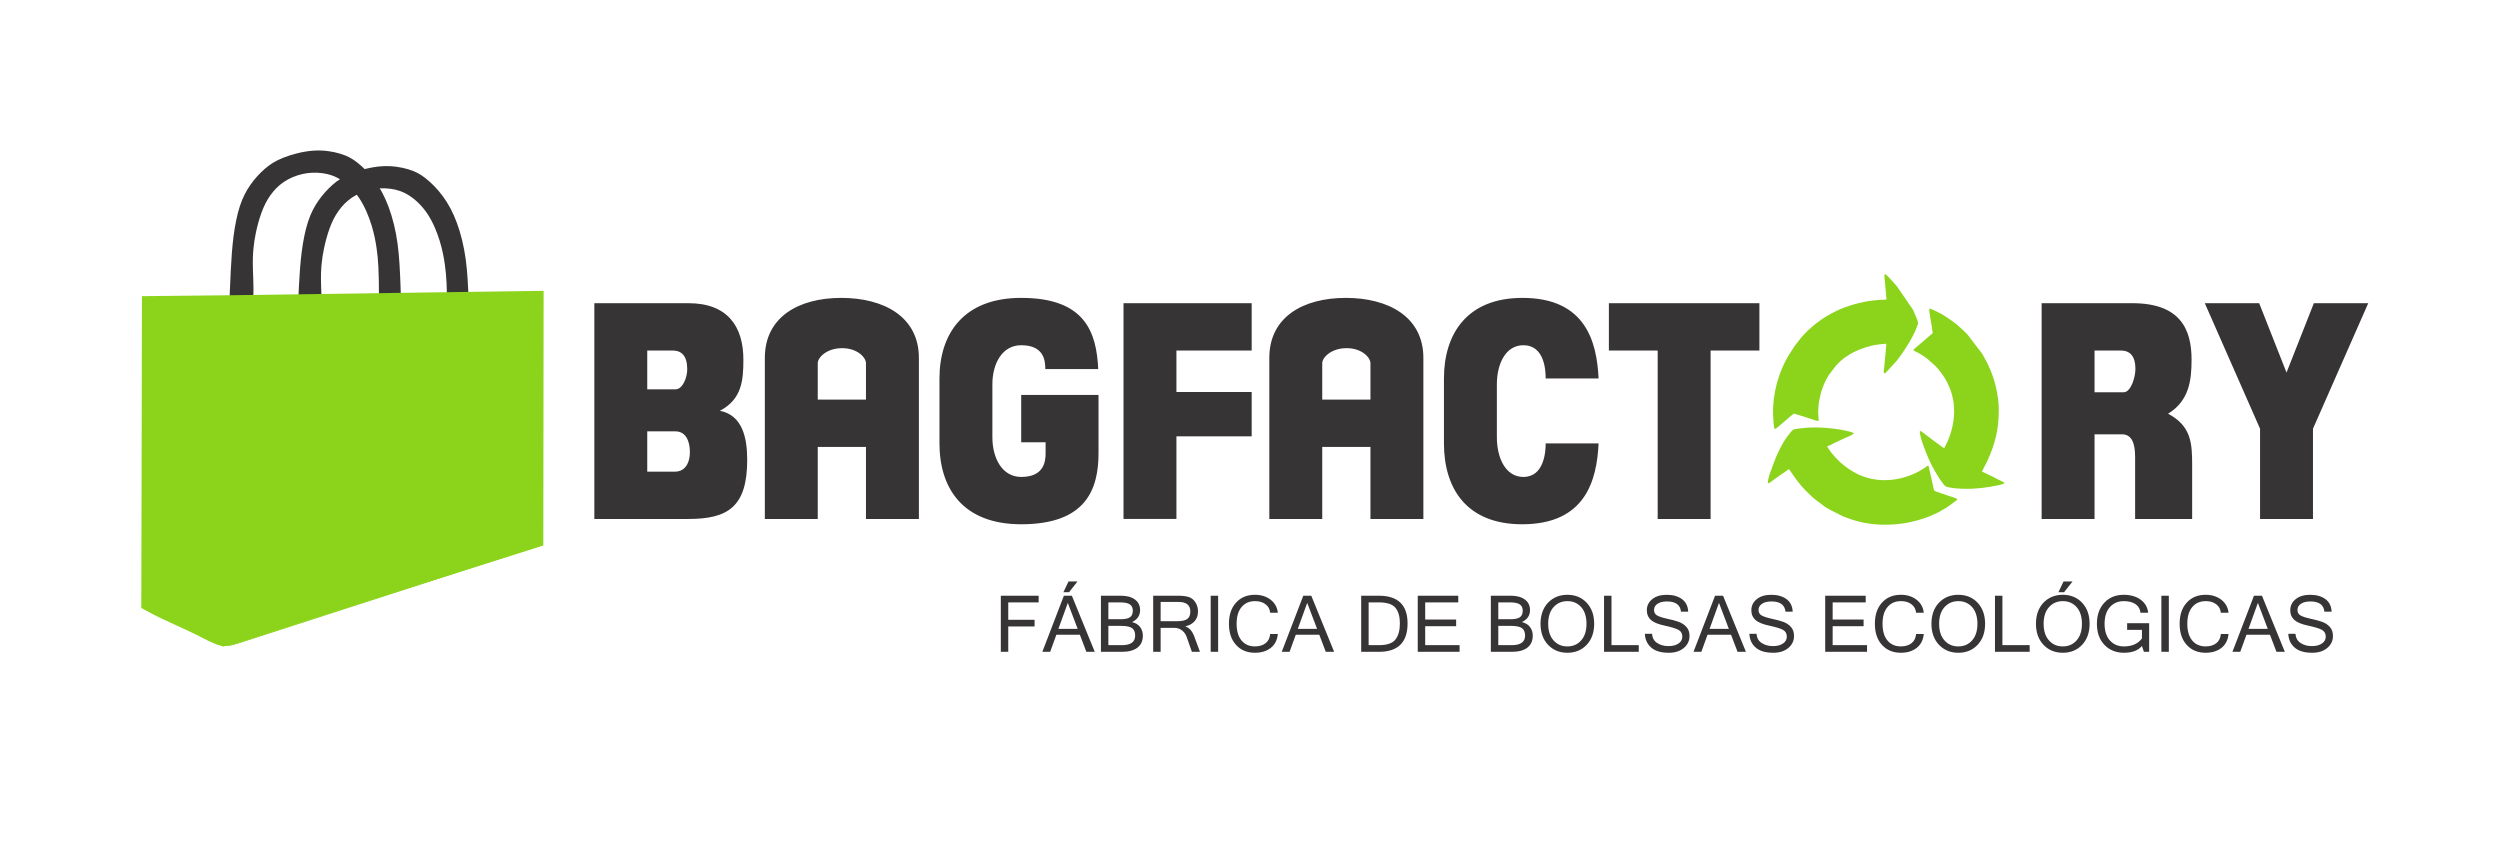 <?xml version="1.0" encoding="UTF-8"?>
<!DOCTYPE svg PUBLIC "-//W3C//DTD SVG 1.1//EN" "http://www.w3.org/Graphics/SVG/1.1/DTD/svg11.dtd">
<!-- Creator: CorelDRAW (Versión de evaluación) -->
<svg xmlns="http://www.w3.org/2000/svg" xml:space="preserve" width="248.227mm" height="84.715mm" version="1.1" style="shape-rendering:geometricPrecision; text-rendering:geometricPrecision; image-rendering:optimizeQuality; fill-rule:evenodd; clip-rule:evenodd"
viewBox="0 0 24501.18 8361.75"
 xmlns:xlink="http://www.w3.org/1999/xlink"
 xmlns:xodm="http://www.corel.com/coreldraw/odm/2003">
 <defs>
  <style type="text/css">
   <![CDATA[
    .str0 {stroke:#373435;stroke-width:69.65;stroke-miterlimit:22.926}
    .str2 {stroke:#8CD41C;stroke-width:19.74;stroke-miterlimit:22.926}
    .str1 {stroke:#8CD41C;stroke-width:7.52;stroke-miterlimit:22.926}
    .fil3 {fill:none}
    .fil0 {fill:#373435}
    .fil2 {fill:#8CD41C}
    .fil1 {fill:#373435;fill-rule:nonzero}
   ]]>
  </style>
 </defs>
 <g id="Capa_x0020_1">
  <path class="fil0 str0" d="M2432.46 2994.61c26.17,-76.47 15.07,-237.65 11.61,-347.38 -3.43,-109.81 0.62,-168.13 5.89,-220.31 5.28,-52.08 11.74,-97.91 24.5,-157.34 12.72,-59.41 31.88,-132.41 55.75,-197.76 23.89,-65.36 52.44,-123.09 90.24,-176.6 37.79,-53.43 84.82,-102.54 142.5,-141.37 57.71,-38.78 126.13,-67.13 194.66,-82.47 68.51,-15.29 137.2,-17.58 203.88,-8.91 66.85,8.68 131.66,28.24 198.54,70.93 66.94,42.66 135.95,108.29 190.88,191.15 54.89,82.76 95.78,182.61 123.34,271.78 27.57,89.07 41.75,167.47 51.23,233 9.52,65.53 14.19,118.31 17.73,189.73 3.45,71.37 5.57,161.57 5.24,248.81 -0.32,87.25 -3.07,171.65 22.06,203.05 25.04,31.54 77.92,10.02 102.57,-43.78 24.61,-53.78 20.96,-139.85 16.39,-252.82 -4.58,-113.1 -10.06,-253.06 -27.77,-382.53 -17.77,-129.45 -47.7,-248.49 -84.85,-348.86 -37.18,-100.37 -81.35,-182.23 -132.49,-251.7 -50.96,-69.49 -108.86,-126.66 -159.64,-167.13 -50.81,-40.53 -94.49,-64.4 -160.01,-84.14 -65.52,-19.74 -152.8,-35.45 -250.65,-28.8 -97.71,6.72 -205.99,35.8 -284.51,66.9 -78.5,31.12 -127.3,64.32 -174.33,105.64 -47.01,41.27 -92.21,90.59 -131.57,146.47 -39.29,55.98 -72.73,118.46 -99.52,200.33 -26.79,81.95 -46.95,183.36 -60.65,289.65 -13.78,106.24 -21.09,217.43 -27.58,343.39 -6.49,125.94 -12.14,266.66 -14.7,334.32 -2.6,67.68 -2,62.24 29.89,63.59 31.92,1.47 95.25,9.63 121.38,-66.86z"/>
  <path class="fil1" d="M5824.75 5086.17l921.98 0c386.06,0 576.25,-118.11 576.25,-579.1 0,-216.06 -46.12,-437.97 -268,-481.17 216.08,-112.4 230.53,-299.63 230.53,-501.35 0,-322.69 -152.71,-553.15 -538.77,-553.15l-921.98 0 0 2114.77zm518.59 -463.82l0 -394.78 276.62 0c100.83,0 141.17,95.12 141.17,201.67 0,138.34 -72.04,193.11 -141.17,193.11l-276.62 0zm0 -806.78l0 -380.34 247.82 0c89.27,0 144.01,51.9 144.01,184.48 0,77.76 -43.21,195.86 -115.21,195.86l-276.62 0zm2143.64 1270.61l518.61 0 0 -1578.91c0,-400.5 -340,-587.8 -760.63,-587.8 -417.82,0 -749.11,187.29 -749.11,587.8l0 1578.91 518.58 0 0 -705.84 472.56 0 0 705.84zm-472.56 -1169.76l0 -357.21c0,-54.79 86.46,-147.03 239.21,-147.03 149.78,0 233.35,92.24 233.35,147.03l0 357.21 -472.56 0zm1993.82 -46.07l0 463.81 239.18 0 0 106.66c0,80.62 -14.49,233.39 -239.18,233.39 -187.3,0 -282.36,-184.46 -282.36,-388.97l0 -518.66c0,-201.65 95.06,-383.17 282.36,-383.17 224.69,0 236.23,152.73 236.23,233.37l518.68 0c-17.29,-360.15 -126.8,-697.31 -754.91,-697.31 -567.55,0 -800.95,354.41 -800.95,789.51l0 636.77c0,437.95 227.64,792.36 800.95,792.36 631.01,0 757.79,-337.15 757.79,-697.29l0 -570.47 -757.79 0zm1521.3 406.23l737.62 0 0 -435.07 -737.62 0 0 -406.28 737.62 0 0 -463.82 -1256.24 0 0 2114.77 518.62 0 0 -809.6zm1901.61 809.6l518.64 0 0 -1578.91c0,-400.5 -339.98,-587.8 -760.63,-587.8 -417.8,0 -749.2,187.29 -749.2,587.8l0 1578.91 518.65 0 0 -705.84 472.53 0 0 705.84zm-472.53 -1169.76l0 -357.21c0,-54.79 86.5,-147.03 239.12,-147.03 149.82,0 233.41,92.24 233.41,147.03l0 357.21 -472.53 0zm1959.18 1221.7c622.44,0 731.94,-432.2 749.15,-792.36l-518.57 0c0,80.64 -14.39,328.46 -219.01,328.46 -172.88,0 -259.31,-184.46 -259.31,-388.97l0 -518.66c0,-201.65 86.43,-383.17 259.31,-383.17 207.45,0 219.01,244.89 219.01,325.57l518.57 0c-17.21,-360.16 -126.71,-789.51 -746.22,-789.51 -544.53,0 -769.32,354.41 -769.32,789.51l0 636.77c0,437.95 219.02,792.36 766.38,792.36zm2325.23 -1702.89l0 -463.82 -1475.18 0 0 463.82 478.22 0 0 1650.95 518.62 0 0 -1650.95 478.34 0zm2765.97 1650.95l518.62 0 0 -829.8 267.95 0c100.86,0 129.65,95.05 129.65,221.86l0 607.94 558.97 0 0 -521.45c0,-216.15 -5.8,-388.98 -236.26,-510.03 207.45,-126.75 230.46,-328.42 230.46,-530.14 0,-296.73 -109.46,-553.15 -581.95,-553.15l-887.44 0 0 2114.77zm518.62 -1241.8l0 -409.15 256.41 0c89.35,0 144.12,51.9 144.12,181.55 0,77.77 -43.25,227.6 -115.32,227.6l-285.21 0zm2149.38 -872.98l-267.93 679.97 -268 -679.97 -532.97 0 541.64 1230.3 0 884.47 518.61 0 0 -884.47 541.68 -1230.3 -533.03 0z"/>
  <path class="fil2 str1" d="M1398.6 5133.51l-3.97 819.25c59.3,51.89 345.43,176.84 434.11,217.81 275.46,127.2 315.79,192.51 490.62,136.99l2995.56 -968.55 1.74 -1495.33c-15.81,5.26 -450.47,351.7 -659.31,483.82 -412.23,260.84 -1036.94,520.74 -1480.88,643.75l-861.65 171.27c-7.34,0.76 -29.7,1.62 -37.55,2.07l-878.68 -11.09z"/>
  <path class="fil0 str0" d="M3100.33 3147.6c26.15,-76.5 15.05,-237.68 11.64,-347.43 -3.46,-109.8 0.6,-168.18 5.86,-220.26 5.26,-52.12 11.67,-97.95 24.52,-157.38 12.72,-59.44 31.86,-132.38 55.76,-197.76 23.84,-65.32 52.44,-123.11 90.27,-176.54 37.78,-53.44 84.79,-102.57 142.48,-141.37 57.76,-38.8 126.14,-67.2 194.67,-82.44 68.5,-15.34 137.15,-17.63 203.9,-9.02 66.77,8.7 131.58,28.31 198.49,70.94 66.97,42.68 135.97,108.37 190.87,191.12 54.9,82.8 95.84,182.7 123.34,271.81 27.59,89.14 41.76,167.54 51.27,233.09 9.45,65.52 14.22,118.21 17.72,189.65 3.42,71.39 5.56,161.54 5.27,248.8 -0.37,87.24 -3.04,171.72 22.04,203.08 25.01,31.53 77.9,10.03 102.52,-43.74 24.64,-53.77 20.98,-139.87 16.41,-252.91 -4.58,-112.99 -10.08,-253.01 -27.78,-382.51 -17.77,-129.43 -47.73,-248.4 -84.81,-348.83 -37.16,-100.38 -81.41,-182.23 -132.52,-251.71 -50.98,-69.51 -108.88,-126.61 -159.64,-167.13 -50.82,-40.55 -94.48,-64.39 -160,-84.16 -65.51,-19.77 -152.84,-35.44 -250.64,-28.72 -97.75,6.65 -205.97,35.75 -284.55,66.9 -78.49,31.11 -127.31,64.31 -174.32,105.58 -46.99,41.28 -92.24,90.63 -131.54,146.52 -39.32,55.93 -72.75,118.39 -99.58,200.33 -26.75,81.93 -46.89,183.3 -60.65,289.64 -13.73,106.26 -21.08,217.38 -27.58,343.35 -6.46,125.96 -12.08,266.65 -14.67,334.34 -2.51,67.64 -2,62.22 29.9,63.6 31.9,1.4 95.23,9.59 121.36,-66.84z"/>
  <path class="fil1" d="M10179.28 5903.63l-297.89 0 0 170.43 258.03 0 0 65.28 -258.03 0 0 248.76 -72.93 0 0 -549.75 370.82 0 0 65.27zm382.38 259.52l-96.74 -254.85 -92.13 254.85 188.87 0zm167.36 224.95l-82.15 0 -63.72 -167.33 -230.33 0 -60.61 167.33 -76.81 0 211.11 -549.75 78.33 0 224.19 549.75zm-168.9 -689.45l-82.89 105.16 -55.3 0 49.9 -105.16 88.3 0zm640.32 529.79c0,51.43 -16.91,90.58 -52.18,118.19 -35.39,27.69 -86.03,41.48 -152.77,41.48l-205.82 0 0 -549.75 195.77 0c58.43,0 104.44,12.33 138.23,37.63 33.04,24.62 49.88,59.15 49.88,102.93 0,52.97 -26.07,92.16 -79.05,117.44 35.37,9.2 62.21,25.36 79.81,49.89 17.7,23.84 26.13,51.46 26.13,82.2zm-337.83 -159.7l122.1 0c39.92,0 69.86,-6.16 89.06,-19.23 19.17,-12.98 28.35,-34.55 28.35,-64.46 0,-26.88 -9.18,-47.62 -27.63,-60.69 -18.4,-13.79 -50.65,-20.72 -96.75,-20.72l-115.13 0 0 165.1zm0 254.11l132.06 0c87.52,0 130.52,-31.46 130.52,-94.4 0,-33 -10,-56.84 -29.97,-72.2 -19.95,-14.57 -56.74,-22.27 -109.77,-22.27l-122.84 0 0 188.87zm897.56 65.26l-79.1 0 -51.41 -146.62c-9.24,-26.1 -24.61,-47.6 -46.05,-63.72 -21.55,-16.12 -46.06,-24.57 -74.45,-24.57l-134.41 0 0 234.91 -72.98 0 0 -549.75 243.42 0c42.23,0 77.52,3.89 104.44,12.33 26.86,8.41 49.07,26.08 66.02,52.21 16.9,26.83 25.36,56.07 25.36,89.77 0,37.7 -10.77,69.9 -33.06,95.24 -22.31,25.33 -52.19,42.26 -90.61,49.89l0 1.55c38.43,12.27 67.58,45.32 87.57,99.07l55.25 149.69zm-385.41 -300.19l161.97 0c45.34,0 78.34,-6.88 98.23,-21.47 20.81,-14.62 30.73,-39.17 30.73,-73.77 0,-62.94 -39.16,-93.65 -117.47,-93.65l-173.46 0 0 188.89zm563.53 300.19l-72.92 0 0 -549.75 72.92 0 0 549.75zm361.62 9.26c-77.52,0 -139.73,-25.3 -185.8,-76.82 -46.86,-50.64 -69.87,-119.74 -69.87,-207.3 0,-87.49 23.02,-156.59 69.87,-207.26 46.08,-51.44 108.28,-76.78 185.8,-76.78 59.92,0 110.54,16.05 152.76,48.37 41.52,32.22 65.28,74.46 70.66,127.41l-75.19 0c-3.09,-34.54 -17.7,-62.19 -45.33,-82.87 -26.95,-20.77 -60.67,-30.74 -102.1,-30.74 -56.05,0 -99.82,19.2 -132.09,57.59 -33.08,38.4 -49.15,92.88 -49.15,164.28 0,70.7 16.07,125.95 48.39,164.3 32.27,38.43 75.98,57.56 131.31,57.56 42.97,0 77.52,-10.72 104.45,-31.49 26.05,-20.67 41.43,-50.68 44.52,-89.77l75.19 0c-5.38,58.37 -28.4,103.63 -69.14,135.92 -40.61,31.46 -92.07,47.6 -154.28,47.6zm608.08 -234.21l-96.74 -254.85 -92.1 254.85 188.84 0zm167.36 224.95l-82.1 0 -63.69 -167.33 -230.39 0 -60.67 167.33 -76.78 0 211.17 -549.75 78.27 0 224.2 549.75zm264.83 -549.75l174.36 0c186.55,0 280.26,90.65 280.26,271.8 0,185.11 -93.71,277.94 -280.26,277.94l-174.36 0 0 -549.75zm73.03 484.48l99.84 0c79.79,0 134.38,-18.39 163.47,-56.04 28.39,-36.82 42.97,-89.03 42.97,-156.63 0,-66.01 -13.76,-116.7 -42.97,-152.79 -29.1,-36.07 -83.68,-53.74 -163.47,-53.74l-99.84 0 0 419.21zm891.43 65.26l-410.05 0 0 -549.75 396.99 0 0 65.27 -324.05 0 0 168.16 303.31 0 0 65.21 -303.31 0 0 185.83 337.11 0 0 65.26zm717.07 -159.66c0,51.43 -16.85,90.58 -52.15,118.19 -35.41,27.69 -86.09,41.48 -152.83,41.48l-205.8 0 0 -549.75 195.82 0c58.36,0 104.4,12.33 138.16,37.63 33.04,24.62 49.95,59.15 49.95,102.93 0,52.97 -26.12,92.16 -79.07,117.44 35.32,9.2 62.15,25.36 79.8,49.89 17.7,23.84 26.12,51.46 26.12,82.2zm-337.79 -159.7l122.04 0c39.9,0 69.85,-6.16 89.04,-19.23 19.23,-12.98 28.44,-34.55 28.44,-64.46 0,-26.88 -9.21,-47.62 -27.59,-60.69 -18.49,-13.79 -50.71,-20.72 -96.81,-20.72l-115.12 0 0 165.1zm0 254.11l132.01 0c87.51,0 130.52,-31.46 130.52,-94.4 0,-33 -9.98,-56.84 -29.98,-72.2 -19.91,-14.57 -56.78,-22.27 -109.72,-22.27l-122.83 0 0 188.87zm677.15 -493.64c76.8,0 140.54,26.06 188.89,77.51 49.11,52.26 73.69,121.31 73.69,206.53 0,85.27 -24.59,154.35 -73.69,206.54 -48.36,51.47 -112.09,77.58 -188.89,77.58 -76.77,0 -140.5,-26.11 -189.66,-78.34 -49.1,-52.22 -73.7,-120.51 -73.7,-205.78 0,-85.22 24.61,-154.27 73.7,-206.53 49.16,-51.45 112.89,-77.51 189.66,-77.51zm-0.79 505.91c55.26,0 100.55,-19.14 135.11,-58.32 35.35,-39.16 53.02,-93.66 53.02,-163.54 0,-69.83 -17.68,-124.35 -52.18,-163.51 -35.41,-39.17 -79.86,-58.36 -134.41,-58.36 -55.28,0 -100.56,19.2 -135.86,58.36 -35.35,39.17 -53.01,93.68 -53.01,163.51 0,69.88 17.67,124.39 53.01,163.54 35.3,39.19 79.79,58.32 134.31,58.32zm700.27 52.99l-340.19 0 0 -549.75 72.97 0 0 484.48 267.21 0 0 65.26zm293.97 9.26c-77.46,0 -135.04,-17.67 -173.46,-52.22 -38.36,-34.54 -58.3,-79.11 -60.63,-133.61l69.86 0c3.82,40.75 20.75,71.42 51.45,90.62 30.7,19.94 66.79,29.88 109.77,29.88 40.71,0 73.72,-8.37 98.27,-25.32 25.39,-16.85 37.7,-39.12 37.7,-68.29 0,-29.91 -13.06,-52.19 -38.45,-66.01 -26.09,-13.85 -69.85,-26.91 -132.76,-40.71 -63.02,-13.1 -108.36,-31.53 -135.98,-55.28 -26.91,-23.81 -40.68,-55.31 -40.68,-95.22 0,-44.51 17.63,-80.59 52.95,-109.03 36.1,-29.18 82.94,-42.97 142.06,-42.97 62.22,0 112.13,14.56 150.56,42.97 37.49,28.44 57.51,69.09 59.83,122.11l-70.6 0c-6.98,-66.83 -53.02,-99.84 -136.72,-99.84 -40.7,0 -71.43,7.71 -93.67,23.04 -22.21,14.61 -33.8,35.3 -33.8,60.64 0,23.02 9.25,39.94 26.89,51.46 17.64,11.48 51.44,23.03 99.77,33.78 49.2,10.71 88.34,20.76 116.73,31.45 29.16,10.75 53.78,26.91 73.74,49.17 20.69,22.23 30.72,51.46 30.72,89.03 0,46.86 -18.47,86.01 -56.07,117.5 -37.65,31.51 -86.76,46.86 -147.48,46.86zm588.95 -234.21l-96.76 -254.85 -92.12 254.85 188.88 0zm167.34 224.95l-82.07 0 -63.73 -167.33 -230.39 0 -60.64 167.33 -76.8 0 211.18 -549.75 78.36 0 224.1 549.75zm267.95 9.26c-77.47,0 -135.1,-17.67 -173.5,-52.22 -38.39,-34.54 -58.32,-79.11 -60.62,-133.61l69.83 0c3.87,40.75 20.81,71.42 51.49,90.62 30.69,19.94 66.79,29.88 109.72,29.88 40.74,0 73.79,-8.37 98.36,-25.32 25.3,-16.85 37.59,-39.12 37.59,-68.29 0,-29.91 -13.04,-52.19 -38.37,-66.01 -26.11,-13.85 -69.81,-26.91 -132.89,-40.71 -62.93,-13.1 -108.18,-31.53 -135.85,-55.28 -26.91,-23.81 -40.69,-55.31 -40.69,-95.22 0,-44.51 17.65,-80.59 52.97,-109.03 36.1,-29.18 82.87,-42.97 142.05,-42.97 62.21,0 112.07,14.56 150.5,42.97 37.58,28.44 57.53,69.09 59.87,122.11l-70.63 0c-6.9,-66.83 -52.97,-99.84 -136.66,-99.84 -40.69,0 -71.41,7.71 -93.71,23.04 -22.26,14.61 -33.73,35.3 -33.73,60.64 0,23.02 9.17,39.94 26.83,51.46 17.74,11.48 51.49,23.03 99.8,33.78 49.2,10.71 88.35,20.76 116.72,31.45 29.24,10.75 53.73,26.91 73.75,49.17 20.69,22.23 30.65,51.46 30.65,89.03 0,46.86 -18.41,86.01 -56.03,117.5 -37.6,31.51 -86.74,46.86 -147.45,46.86zm919.08 -9.26l-410.02 0 0 -549.75 396.92 0 0 65.27 -323.93 0 0 168.16 303.23 0 0 65.21 -303.23 0 0 185.83 337.03 0 0 65.26zm332.51 9.26c-77.6,0 -139.8,-25.3 -185.87,-76.82 -46.81,-50.64 -69.85,-119.74 -69.85,-207.3 0,-87.49 23.05,-156.59 69.85,-207.26 46.08,-51.44 108.27,-76.78 185.87,-76.78 59.81,0 110.52,16.05 152.76,48.37 41.46,32.22 65.26,74.46 70.65,127.41l-75.33 0c-3.03,-34.54 -17.61,-62.19 -45.28,-82.87 -26.83,-20.77 -60.59,-30.74 -102.09,-30.74 -56.06,0 -99.79,19.2 -132.06,57.59 -33,38.4 -49.15,92.88 -49.15,164.28 0,70.7 16.15,125.95 48.38,164.3 32.28,38.43 76,57.56 131.31,57.56 43.03,0 77.58,-10.72 104.43,-31.49 26.1,-20.67 41.43,-50.68 44.46,-89.77l75.33 0c-5.39,58.37 -28.41,103.63 -69.1,135.92 -40.73,31.46 -92.17,47.6 -154.31,47.6zm561.99 -568.16c76.82,0 140.51,26.06 188.9,77.51 49.11,52.26 73.64,121.31 73.64,206.53 0,85.27 -24.54,154.35 -73.64,206.54 -48.39,51.47 -112.08,77.58 -188.9,77.58 -76.81,0 -140.51,-26.11 -189.69,-78.34 -49.1,-52.22 -73.7,-120.51 -73.7,-205.78 0,-85.22 24.61,-154.27 73.7,-206.53 49.18,-51.45 112.88,-77.51 189.69,-77.51zm-0.82 505.91c55.28,0 100.62,-19.14 135.16,-58.32 35.36,-39.16 53.02,-93.66 53.02,-163.54 0,-69.83 -17.67,-124.35 -52.23,-163.51 -35.33,-39.17 -79.86,-58.36 -134.35,-58.36 -55.3,0 -100.63,19.2 -135.91,58.36 -35.35,39.17 -52.97,93.68 -52.97,163.51 0,69.88 17.63,124.39 52.97,163.54 35.28,39.19 79.86,58.32 134.31,58.32zm700.25 52.99l-340.1 0 0 -549.75 72.89 0 0 484.48 267.2 0 0 65.26zm324.81 -558.91c76.77,0 140.49,26.06 188.82,77.51 49.2,52.26 73.71,121.31 73.71,206.53 0,85.27 -24.51,154.35 -73.71,206.54 -48.34,51.47 -112.05,77.58 -188.82,77.58 -76.78,0 -140.49,-26.11 -189.69,-78.34 -49.15,-52.22 -73.67,-120.51 -73.67,-205.78 0,-85.22 24.53,-154.27 73.67,-206.53 49.2,-51.45 112.91,-77.51 189.69,-77.51zm-0.77 505.91c55.24,0 100.55,-19.14 135.15,-58.32 35.31,-39.16 52.93,-93.66 52.93,-163.54 0,-69.83 -17.62,-124.35 -52.17,-163.51 -35.36,-39.17 -79.87,-58.36 -134.39,-58.36 -55.28,0 -100.54,19.2 -135.89,58.36 -35.35,39.17 -52.97,93.68 -52.97,163.51 0,69.88 17.63,124.39 52.97,163.54 35.35,39.19 79.83,58.32 134.37,58.32zm95.92 -636.46l-82.88 105.16 -55.24 0 49.89 -105.16 88.23 0zm504.44 698.71c-79.04,0 -142.73,-26.11 -191.86,-77.58 -49.14,-51.43 -73.74,-120.54 -73.74,-206.54 0,-85.96 24.61,-155.08 72.96,-206.53 48.34,-52.18 112.1,-77.51 190.39,-77.51 66.01,0 121.33,16.05 165.05,47.57 43.79,32.26 68.32,74.47 73.73,128.21l-75.23 0c-3.08,-35.29 -19.23,-63.71 -47.6,-83.66 -29.2,-19.98 -67.6,-29.95 -115.22,-29.95 -56.81,0 -102.09,19.2 -136.69,58.36 -34.54,38.36 -52.17,92.88 -52.17,163.51 0,69.88 17.63,125.18 52.17,163.54 35.4,39.19 81.42,58.32 137.48,58.32 79.11,0 138.23,-26.08 176.61,-78.26l0 -83.7 -145.15 0 0 -65.26 215.71 0 0 280.22 -51.36 0 -19.21 -57.55c-36.89,44.52 -96.01,66.81 -175.89,66.81zm439.29 -9.26l-73.05 0 0 -549.75 73.05 0 0 549.75zm361.58 9.26c-77.53,0 -139.73,-25.3 -185.8,-76.82 -46.87,-50.64 -69.87,-119.74 -69.87,-207.3 0,-87.49 23.01,-156.59 69.87,-207.26 46.08,-51.44 108.27,-76.78 185.8,-76.78 59.85,0 110.54,16.05 152.8,48.37 41.43,32.22 65.25,74.46 70.62,127.41l-75.26 0c-3.02,-34.54 -17.58,-62.19 -45.33,-82.87 -26.85,-20.77 -60.66,-30.74 -102.08,-30.74 -56.05,0 -99.79,19.2 -132.06,57.59 -33.05,38.4 -49.13,92.88 -49.13,164.28 0,70.7 16.08,125.95 48.39,164.3 32.24,38.43 75.97,57.56 131.25,57.56 42.96,0 77.58,-10.72 104.45,-31.49 26.08,-20.67 41.48,-50.68 44.5,-89.77l75.26 0c-5.37,58.37 -28.39,103.63 -69.12,135.92 -40.68,31.46 -92.15,47.6 -154.3,47.6zm608.11 -234.21l-96.76 -254.85 -92.12 254.85 188.88 0zm167.35 224.95l-82.18 0 -63.7 -167.33 -230.35 0 -60.7 167.33 -76.69 0 211.14 -549.75 78.29 0 224.2 549.75zm267.97 9.26c-77.59,0 -135.16,-17.67 -173.54,-52.22 -38.41,-34.54 -58.35,-79.11 -60.63,-133.61l69.89 0c3.8,40.75 20.65,71.42 51.38,90.62 30.72,19.94 66.79,29.88 109.8,29.88 40.68,0 73.73,-8.37 98.27,-25.32 25.37,-16.85 37.7,-39.12 37.7,-68.29 0,-29.91 -13.09,-52.19 -38.45,-66.01 -26.11,-13.85 -69.84,-26.91 -132.8,-40.71 -62.96,-13.1 -108.29,-31.53 -135.92,-55.28 -26.88,-23.81 -40.73,-55.31 -40.73,-95.22 0,-44.51 17.63,-80.59 52.98,-109.03 36.09,-29.18 82.99,-42.97 142.06,-42.97 62.19,0 112.14,14.56 150.51,42.97 37.61,28.44 57.59,69.09 59.84,122.11l-70.59 0c-6.96,-66.83 -53.01,-99.84 -136.64,-99.84 -40.76,0 -71.5,7.71 -93.78,23.04 -22.21,14.61 -33.71,35.3 -33.71,60.64 0,23.02 9.2,39.94 26.87,51.46 17.63,11.48 51.44,23.03 99.82,33.78 49.15,10.71 88.29,20.76 116.72,31.45 29.18,10.75 53.74,26.91 73.69,49.17 20.72,22.23 30.68,51.46 30.68,89.03 0,46.86 -18.44,86.01 -56.01,117.5 -37.61,31.51 -86.79,46.86 -147.42,46.86z"/>
  <path class="fil2" d="M17325.32 4735.71c14.88,3.21 40.8,-21.7 53.8,-30.98l75.07 -53.76c7.61,-4.83 8.26,-4.42 14.34,-8.5l40.8 -29.39c0.47,-0.33 1.14,-0.82 1.6,-1.13 0.5,-0.34 1.1,-0.84 1.59,-1.17 1.74,-1.27 5.34,-3.86 6.48,-4.68 2.59,-1.7 4.53,-2.93 6.76,-4.54l3.1 -2.43c0.5,-0.39 2.19,-1.76 2.88,-2.48 7.68,8.25 14.21,19.97 18.78,26.63 43.64,63.35 89.68,128.62 142.87,181.5 33.5,33.23 59.71,60.46 95.58,89.55l93.32 70.26c3.27,2.29 4.1,2.97 6.7,4.74 0.73,0.47 2.78,1.79 3.46,2.1 0.51,0.36 1.25,0.8 1.78,1.06 0.7,0.4 2.8,1.54 3.53,1.91 9.05,5.12 15.94,10.49 27.36,16.72l137.94 69.83 75.92 27.86c64.45,21.92 130.38,36.58 198.1,45.28 118.32,15.21 251.25,9.22 363.77,-12.92 61.11,-12.05 145.22,-35.49 196.57,-56.36l44.6 -19.17c0.56,-0.26 1.34,-0.51 1.96,-0.82 0.61,-0.27 1.32,-0.54 1.92,-0.83 26.98,-11.79 57,-24.58 80.84,-40.19 7.12,-4.59 11.13,-7.17 18.79,-11.53l27.54 -15.09c0.47,-0.32 1.13,-0.76 1.61,-1.05 0.71,-0.43 2.67,-1.74 3.4,-2.19l76.59 -54.96c0.43,-0.34 1.1,-0.82 1.58,-1.11l20.64 -16.31c6.52,-6.74 3.87,6.88 4.71,-8.98 -2.32,-9.1 -42.72,-19.44 -52.75,-22.83 -26.4,-8.93 -162.83,-53.67 -170.54,-60.25 -7.79,-6.67 -13.31,-47.68 -16.07,-59.35l-40.79 -181.74c-0.1,-0.41 -0.35,-1.54 -0.42,-1.89 -0.05,-0.38 -0.21,-1.29 -0.46,-1.91 -14.09,-2.2 -18.85,6.3 -29.94,14.16 -152.67,108.27 -359.59,154.47 -543.33,110.38 -106.1,-25.45 -180.15,-71.3 -245.64,-119.87 -53.27,-39.42 -119.34,-108.01 -155.92,-164.92 -1.44,-2.27 -2.56,-4.21 -4.06,-6.52 -1.17,-1.83 -2.77,-3.96 -4.25,-6 -5.3,-7.12 -6.87,-7.25 -10.44,-17.74 14.33,-5.67 21.03,-7.24 34.15,-13.52 15,-7.18 18.32,-10.49 32.53,-17.19l32.19 -15.13c12.63,-6.23 22.52,-11 34.43,-16.34l32.23 -15.32c22.37,-10.5 82.04,-31.1 96.24,-51.17 -29.61,-19.15 -127.47,-34.67 -177.13,-41.69 -124.06,-17.38 -260.35,-21.01 -385.15,-0.51 -24.75,4.09 -30.74,3.35 -45.27,19.31 -60.48,66.81 -106.66,146.48 -143.02,229.93 -6.47,14.88 -12.84,26.62 -18.81,43.2 -17.53,48.53 -80.29,199.47 -74.06,240.04z"/>
  <path class="fil2" d="M18488.39 2932.56c-9.31,7.98 -51.48,4.66 -67.24,6.18 -21.56,2.12 -44.94,3.78 -67.61,6.42 -117.64,13.68 -255.93,53.97 -351.81,99.93 -32.36,15.52 -67.76,34.25 -97.31,51.7 -93.46,55.43 -215.22,157.6 -278.72,245.91 -11.09,15.53 -24.34,29.39 -33.06,42.5l-59.88 91.3c-103.77,170.79 -162.15,386.17 -155.7,590 1,32.29 5.24,117.67 14.86,137.3 13.54,-0.14 27.01,-14.25 37.21,-23.44l9.65 -7.98c0.43,-0.31 1,-0.84 1.36,-1.18l36.46 -30.88c0.39,-0.32 0.91,-0.92 1.28,-1.18l65.35 -55.75c4.69,-4.68 -0.67,-0.55 5.49,-5.03l13.09 -9.67c2.66,-1.99 3.3,-2.28 6.32,-5l13.99 -10.51c68.48,19.67 140.4,45.06 208.26,66.48 64.07,20.33 11.17,-2.5 36.5,-180.96l19.94 -92.15c11.25,-37.65 26.66,-78.82 44.25,-112.31 10.65,-20.43 20.31,-41.84 34.17,-61.24 0.37,-0.5 0.85,-1.19 1.2,-1.68l67.8 -88.86c23.25,-21.15 32.53,-36.03 63.23,-60.41 8.16,-6.56 15.8,-12.99 25.34,-19.46l14.17 -8.68c20.11,-14.18 44.61,-30.29 69.8,-42.51 76.81,-37.15 153.31,-63.58 238.92,-74.55 12.54,-1.62 27.59,-4.35 39.71,-4.95 14.86,-0.77 25.34,-2.32 41.87,-2.82 -2.36,46.82 -8.29,96.76 -13.09,142.83 -2.56,24.95 -4.76,48.8 -6.56,73.45 -0.92,12.33 -14.33,79.07 4.37,73.54 7.29,-2.18 9.02,-6.55 13.95,-10.91l99.62 -108.36c0.39,-0.48 0.91,-1.15 1.19,-1.63l28.03 -36.15c0.29,-0.49 0.77,-1.13 1.14,-1.63 0.33,-0.47 0.75,-1.14 1.09,-1.64l26.98 -37.54c0.33,-0.46 0.82,-1.15 1.1,-1.64l3.29 -4.96c17.12,-26.74 53.26,-79.26 67.62,-106.24l26.04 -46.75c0.4,-0.74 1.49,-3.03 1.88,-3.81 0.25,-0.56 0.66,-1.32 0.98,-1.86l22.27 -44.54c4.17,-7.54 4.79,-11.29 7.49,-18.69 2.42,-6.98 4.42,-11.14 7.14,-18.09 14.17,-36 22.16,-39.84 9.15,-78.75l-41.42 -97.76c-0.33,-0.54 -0.74,-1.12 -1.08,-1.69l-159.6 -232.8c-20.23,-23.61 -105.23,-121.13 -116.15,-116.42 -9.2,3.91 -1.85,48.85 -0.66,59.08l16.34 186.42z"/>
  <path class="fil2" d="M18941.37 3265.06l-141.95 121.31c-74.58,60.4 -48.68,40.36 11.02,77.76 9.48,6 17.97,11.57 27.32,16.97l42.4 29.15c3.07,2.41 3.42,2.56 6.47,4.76l78.64 69.06c178.85,187.56 232.82,425.96 144.94,682.59 -8.03,23.37 -16.48,43.46 -25.48,64.4 -8.41,19.6 -22.91,41.93 -29.77,62.18 -15.06,-6.57 -184.14,-133.45 -204.91,-150.5 -9.74,-8.1 -20.96,-18.64 -34.27,-18.6 -9.88,49.71 85.05,280.03 116.1,335.9 10.94,19.69 19.18,36.38 31.24,57.57 24.74,43.48 58.36,97.27 90.87,136.33 14.7,17.64 30.89,19.22 63.21,25.53 59.71,11.74 157.11,12.89 216.88,10.03 53.74,-2.61 109.98,-8.77 163.73,-17.8 28.79,-4.76 129.1,-21.36 146.9,-35.05 -3.32,-11.85 -34.04,-23.42 -51.94,-32.11 -19,-9.15 -34.65,-19.07 -54.11,-28.07 -21.87,-10.15 -37.29,-17.96 -57.41,-27.41 -20.85,-9.74 -38.82,-20.96 -57.43,-27.52l51.17 -99.84c77.54,-169.67 114.35,-307.74 114.11,-508.17 -0.14,-97.62 -24.5,-231.28 -59.69,-328.66 -14.03,-38.78 -28.02,-75.21 -49.16,-118.81l-50.22 -92.9c-2.81,-4.2 -3.28,-5 -5.33,-8.4l-142.25 -186.12c-87.39,-87.6 -122.55,-117 -230.74,-186.98 -11.98,-7.79 -121.63,-68.43 -142.8,-66.51 -7.95,15.78 29.85,196.75 32.44,239.88z"/>
  <polygon class="fil2 str2" points="2283.26,2903.08 1401.18,2912.28 1394.63,5952.76 2187.42,6326.43 5314.93,5339.01 5317.86,2860.27 "/>
  <rect class="fil3" x="-0" y="-0" width="24501.18" height="8361.75"/>
 </g>
</svg>
